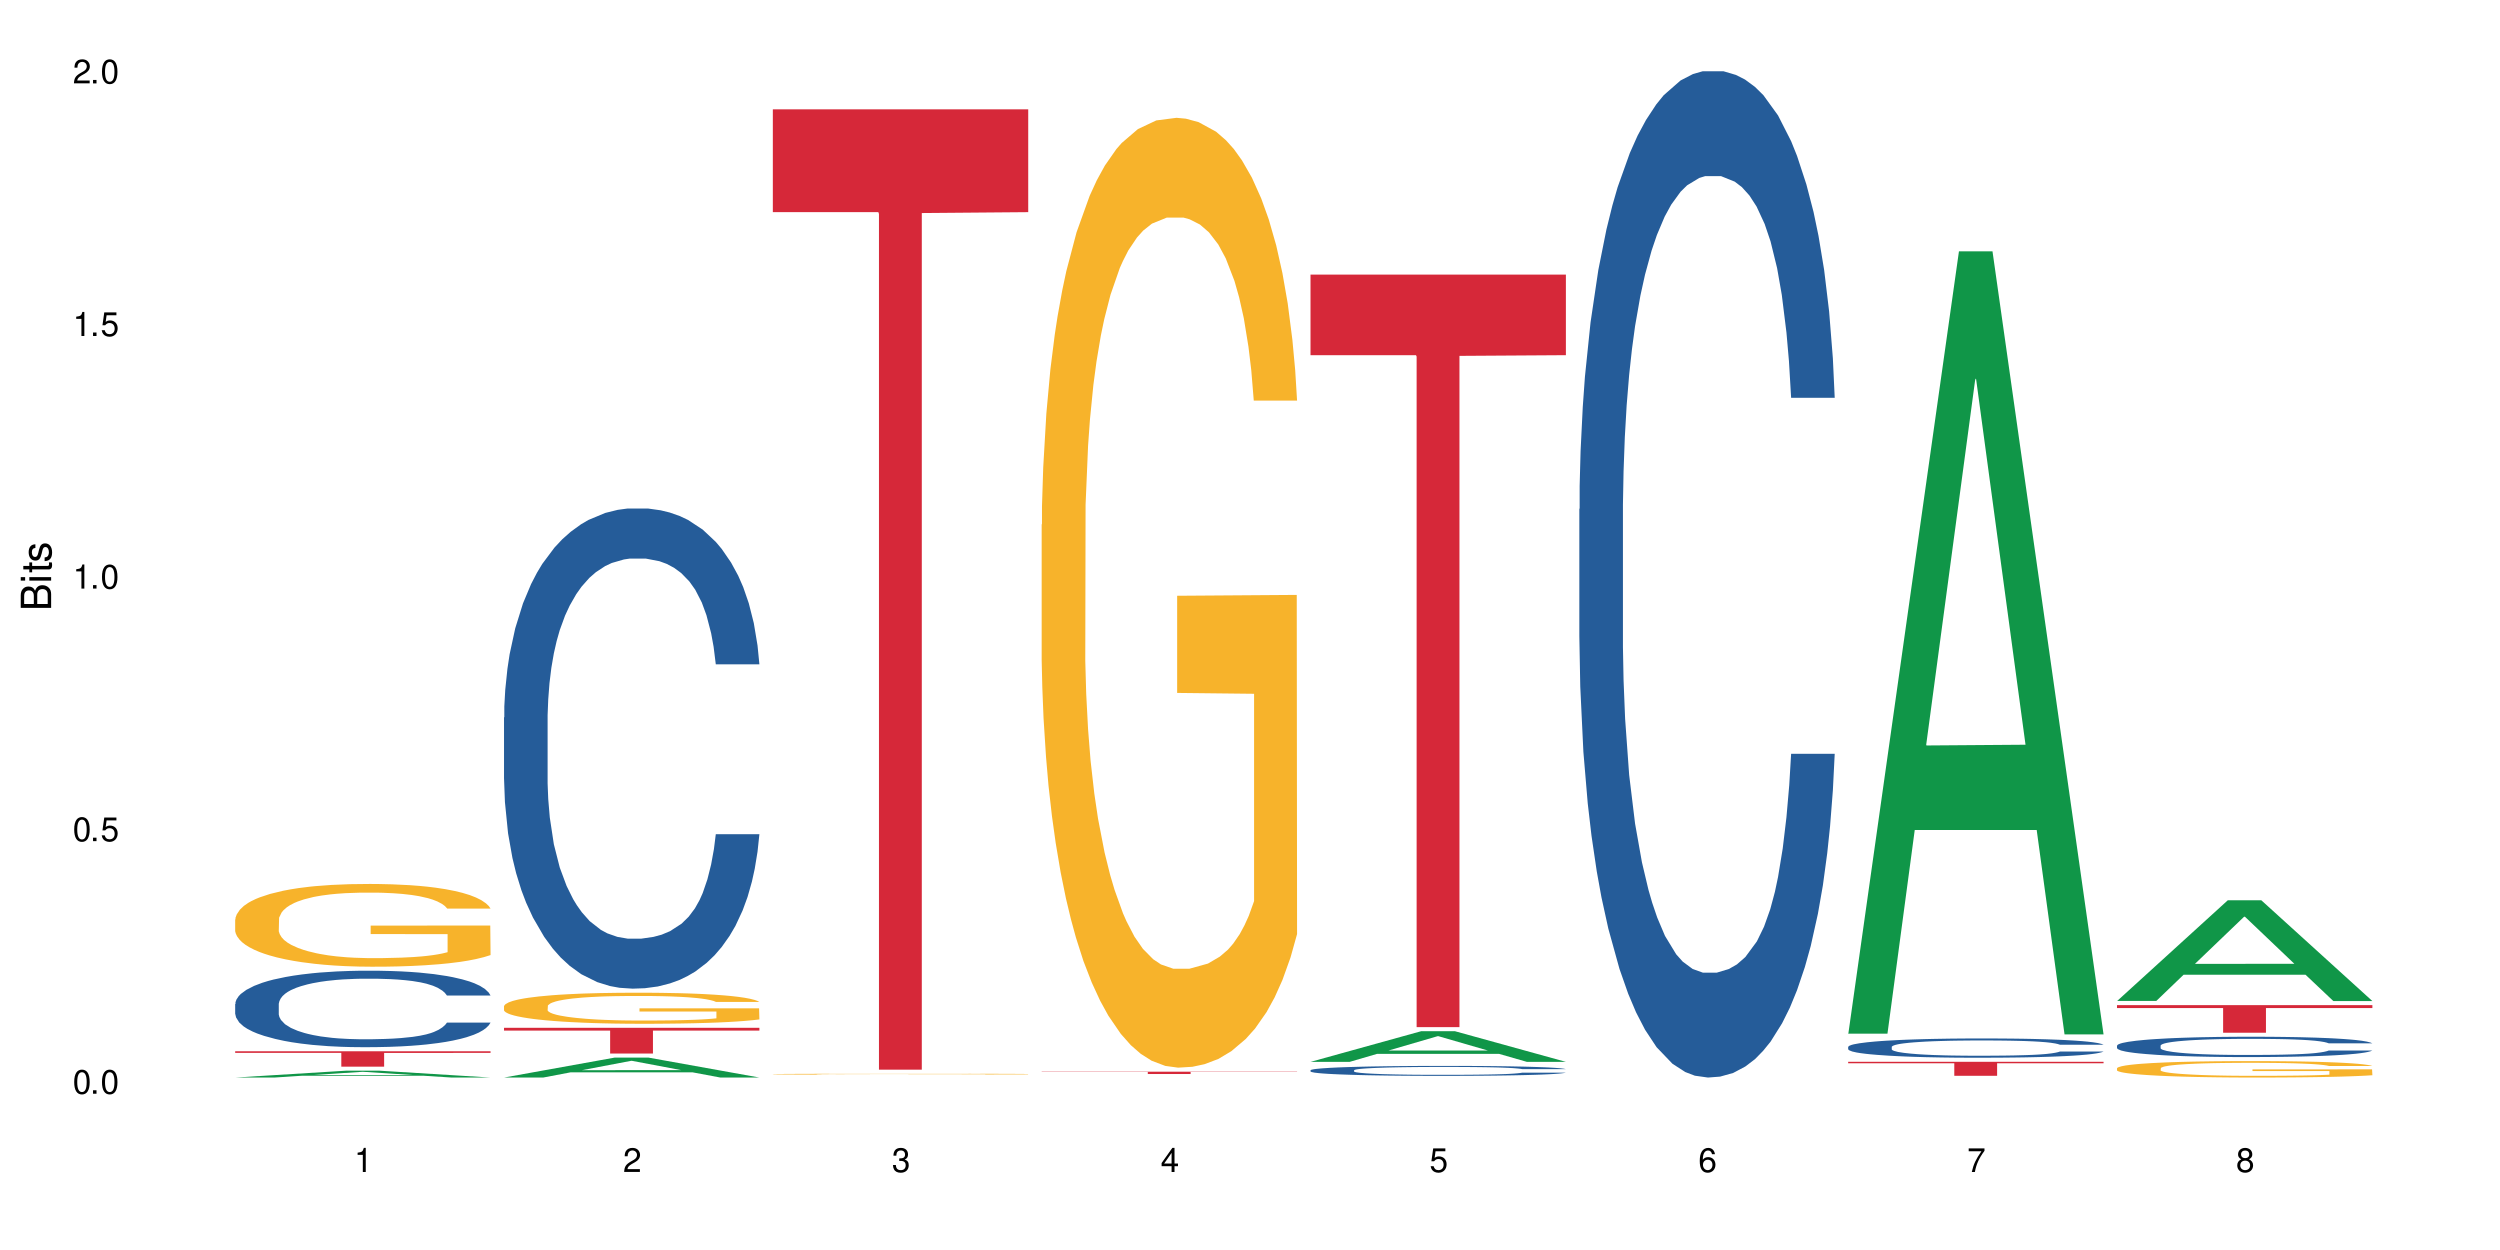 <?xml version="1.0" encoding="UTF-8"?>
<svg xmlns="http://www.w3.org/2000/svg" xmlns:xlink="http://www.w3.org/1999/xlink" width="720" height="360" viewBox="0 0 720 360">
<defs>
<g>
<g id="glyph-0-0">
</g>
<g id="glyph-0-1">
<path d="M 2.641 -6.938 C 2 -6.938 1.422 -6.656 1.078 -6.172 C 0.641 -5.562 0.406 -4.641 0.406 -3.359 C 0.406 -1.016 1.188 0.219 2.641 0.219 C 4.078 0.219 4.859 -1.016 4.859 -3.297 C 4.859 -4.641 4.656 -5.547 4.203 -6.172 C 3.844 -6.656 3.281 -6.938 2.641 -6.938 Z M 2.641 -6.188 C 3.547 -6.188 4 -5.25 4 -3.375 C 4 -1.406 3.562 -0.484 2.625 -0.484 C 1.734 -0.484 1.281 -1.438 1.281 -3.344 C 1.281 -5.25 1.734 -6.188 2.641 -6.188 Z M 2.641 -6.188 "/>
</g>
<g id="glyph-0-2">
<path d="M 1.828 -1 L 0.828 -1 L 0.828 0 L 1.828 0 Z M 1.828 -1 "/>
</g>
<g id="glyph-0-3">
<path d="M 4.562 -6.797 L 1.062 -6.797 L 0.547 -3.094 L 1.328 -3.094 C 1.719 -3.562 2.047 -3.734 2.578 -3.734 C 3.484 -3.734 4.062 -3.109 4.062 -2.094 C 4.062 -1.125 3.484 -0.531 2.578 -0.531 C 1.828 -0.531 1.375 -0.906 1.188 -1.672 L 0.328 -1.672 C 0.453 -1.109 0.547 -0.844 0.75 -0.594 C 1.125 -0.078 1.828 0.219 2.594 0.219 C 3.969 0.219 4.922 -0.781 4.922 -2.219 C 4.922 -3.562 4.031 -4.484 2.719 -4.484 C 2.25 -4.484 1.859 -4.359 1.469 -4.062 L 1.734 -5.969 L 4.562 -5.969 Z M 4.562 -6.797 "/>
</g>
<g id="glyph-0-4">
<path d="M 2.484 -4.938 L 2.484 0 L 3.328 0 L 3.328 -6.938 L 2.766 -6.938 C 2.469 -5.875 2.281 -5.734 0.984 -5.562 L 0.984 -4.938 Z M 2.484 -4.938 "/>
</g>
<g id="glyph-0-5">
<path d="M 4.859 -0.828 L 1.281 -0.828 C 1.359 -1.406 1.672 -1.781 2.5 -2.281 L 3.469 -2.828 C 4.406 -3.344 4.906 -4.062 4.906 -4.906 C 4.906 -5.484 4.672 -6.031 4.266 -6.406 C 3.859 -6.766 3.375 -6.938 2.719 -6.938 C 1.859 -6.938 1.219 -6.625 0.844 -6.031 C 0.609 -5.672 0.5 -5.234 0.484 -4.531 L 1.328 -4.531 C 1.359 -5.016 1.406 -5.281 1.531 -5.516 C 1.75 -5.938 2.188 -6.203 2.703 -6.203 C 3.469 -6.203 4.031 -5.641 4.031 -4.891 C 4.031 -4.344 3.719 -3.859 3.125 -3.516 L 2.234 -3 C 0.812 -2.172 0.406 -1.531 0.328 -0.016 L 4.859 -0.016 Z M 4.859 -0.828 "/>
</g>
<g id="glyph-0-6">
<path d="M 2.125 -3.188 L 2.578 -3.188 C 3.5 -3.188 3.984 -2.766 3.984 -1.922 C 3.984 -1.062 3.469 -0.531 2.594 -0.531 C 1.656 -0.531 1.203 -1 1.156 -2.016 L 0.312 -2.016 C 0.344 -1.453 0.438 -1.094 0.609 -0.781 C 0.953 -0.109 1.625 0.219 2.547 0.219 C 3.953 0.219 4.859 -0.625 4.859 -1.938 C 4.859 -2.828 4.516 -3.297 3.703 -3.594 C 4.344 -3.844 4.656 -4.328 4.656 -5.031 C 4.656 -6.219 3.875 -6.938 2.578 -6.938 C 1.203 -6.938 0.484 -6.172 0.453 -4.703 L 1.297 -4.703 C 1.312 -5.125 1.344 -5.359 1.453 -5.578 C 1.641 -5.969 2.062 -6.203 2.594 -6.203 C 3.344 -6.203 3.797 -5.75 3.797 -5 C 3.797 -4.516 3.609 -4.219 3.25 -4.047 C 3.016 -3.953 2.703 -3.922 2.125 -3.906 Z M 2.125 -3.188 "/>
</g>
<g id="glyph-0-7">
<path d="M 3.141 -1.672 L 3.141 0 L 3.984 0 L 3.984 -1.672 L 4.984 -1.672 L 4.984 -2.438 L 3.984 -2.438 L 3.984 -6.938 L 3.359 -6.938 L 0.266 -2.578 L 0.266 -1.672 Z M 3.141 -2.438 L 1 -2.438 L 3.141 -5.5 Z M 3.141 -2.438 "/>
</g>
<g id="glyph-0-8">
<path d="M 4.781 -5.125 C 4.609 -6.266 3.891 -6.938 2.844 -6.938 C 2.094 -6.938 1.422 -6.578 1.031 -5.953 C 0.594 -5.266 0.406 -4.422 0.406 -3.172 C 0.406 -2 0.578 -1.25 0.984 -0.641 C 1.359 -0.078 1.953 0.219 2.703 0.219 C 3.984 0.219 4.922 -0.75 4.922 -2.094 C 4.922 -3.375 4.062 -4.281 2.844 -4.281 C 2.172 -4.281 1.641 -4.031 1.281 -3.516 C 1.281 -5.234 1.828 -6.188 2.797 -6.188 C 3.391 -6.188 3.797 -5.797 3.938 -5.125 Z M 2.734 -3.531 C 3.547 -3.531 4.062 -2.953 4.062 -2.031 C 4.062 -1.156 3.484 -0.531 2.703 -0.531 C 1.922 -0.531 1.328 -1.188 1.328 -2.078 C 1.328 -2.938 1.906 -3.531 2.734 -3.531 Z M 2.734 -3.531 "/>
</g>
<g id="glyph-0-9">
<path d="M 4.984 -6.797 L 0.438 -6.797 L 0.438 -5.969 L 4.109 -5.969 C 2.5 -3.656 1.828 -2.234 1.328 0 L 2.219 0 C 2.594 -2.172 3.453 -4.047 4.984 -6.094 Z M 4.984 -6.797 "/>
</g>
<g id="glyph-0-10">
<path d="M 3.75 -3.656 C 4.469 -4.094 4.688 -4.438 4.688 -5.078 C 4.688 -6.172 3.844 -6.938 2.641 -6.938 C 1.438 -6.938 0.594 -6.172 0.594 -5.094 C 0.594 -4.438 0.812 -4.094 1.516 -3.656 C 0.734 -3.266 0.359 -2.703 0.359 -1.922 C 0.359 -0.656 1.281 0.219 2.641 0.219 C 3.984 0.219 4.922 -0.656 4.922 -1.922 C 4.922 -2.703 4.531 -3.266 3.75 -3.656 Z M 2.641 -6.188 C 3.359 -6.188 3.812 -5.75 3.812 -5.062 C 3.812 -4.406 3.344 -3.984 2.641 -3.984 C 1.922 -3.984 1.453 -4.406 1.453 -5.078 C 1.453 -5.75 1.922 -6.188 2.641 -6.188 Z M 2.641 -3.266 C 3.484 -3.266 4.062 -2.719 4.062 -1.906 C 4.062 -1.078 3.484 -0.531 2.625 -0.531 C 1.797 -0.531 1.219 -1.094 1.219 -1.906 C 1.219 -2.719 1.781 -3.266 2.641 -3.266 Z M 2.641 -3.266 "/>
</g>
<g id="glyph-1-0">
</g>
<g id="glyph-1-1">
<path d="M 0 -0.953 L 0 -4.891 C 0 -5.719 -0.234 -6.344 -0.734 -6.797 C -1.188 -7.234 -1.812 -7.469 -2.5 -7.469 C -3.547 -7.469 -4.188 -7 -4.625 -5.875 C -4.984 -6.688 -5.625 -7.094 -6.531 -7.094 C -7.172 -7.094 -7.734 -6.859 -8.141 -6.391 C -8.562 -5.922 -8.75 -5.344 -8.75 -4.5 L -8.75 -0.953 Z M -4.984 -2.062 L -7.766 -2.062 L -7.766 -4.219 C -7.766 -4.844 -7.688 -5.203 -7.453 -5.5 C -7.219 -5.812 -6.859 -5.969 -6.375 -5.969 C -5.891 -5.969 -5.531 -5.812 -5.297 -5.5 C -5.062 -5.203 -4.984 -4.844 -4.984 -4.219 Z M -0.984 -2.062 L -4 -2.062 L -4 -4.781 C -4 -5.766 -3.438 -6.359 -2.484 -6.359 C -1.547 -6.359 -0.984 -5.766 -0.984 -4.781 Z M -0.984 -2.062 "/>
</g>
<g id="glyph-1-2">
<path d="M -6.281 -1.797 L -6.281 -0.797 L 0 -0.797 L 0 -1.797 Z M -8.75 -1.797 L -8.75 -0.797 L -7.484 -0.797 L -7.484 -1.797 Z M -8.75 -1.797 "/>
</g>
<g id="glyph-1-3">
<path d="M -6.281 -3.047 L -6.281 -2.016 L -8.016 -2.016 L -8.016 -1.016 L -6.281 -1.016 L -6.281 -0.172 L -5.469 -0.172 L -5.469 -1.016 L -0.719 -1.016 C -0.078 -1.016 0.281 -1.453 0.281 -2.234 C 0.281 -2.5 0.25 -2.719 0.188 -3.047 L -0.641 -3.047 C -0.609 -2.906 -0.594 -2.766 -0.594 -2.562 C -0.594 -2.141 -0.719 -2.016 -1.156 -2.016 L -5.469 -2.016 L -5.469 -3.047 Z M -6.281 -3.047 "/>
</g>
<g id="glyph-1-4">
<path d="M -4.531 -5.25 C -5.766 -5.25 -6.469 -4.422 -6.469 -2.969 C -6.469 -1.516 -5.719 -0.562 -4.547 -0.562 C -3.562 -0.562 -3.094 -1.062 -2.734 -2.562 L -2.516 -3.484 C -2.344 -4.188 -2.094 -4.469 -1.641 -4.469 C -1.047 -4.469 -0.641 -3.875 -0.641 -3 C -0.641 -2.453 -0.797 -2 -1.062 -1.75 C -1.25 -1.594 -1.422 -1.531 -1.875 -1.469 L -1.875 -0.406 C -0.422 -0.453 0.281 -1.266 0.281 -2.922 C 0.281 -4.5 -0.5 -5.516 -1.719 -5.516 C -2.656 -5.516 -3.172 -4.984 -3.469 -3.734 L -3.703 -2.766 C -3.891 -1.953 -4.156 -1.609 -4.594 -1.609 C -5.188 -1.609 -5.547 -2.125 -5.547 -2.938 C -5.547 -3.75 -5.203 -4.172 -4.531 -4.203 Z M -4.531 -5.25 "/>
</g>
</g>
</defs>
<rect x="-72" y="-36" width="864" height="432" fill="rgb(100%, 100%, 100%)" fill-opacity="1"/>
<path fill-rule="nonzero" fill="rgb(6.275%, 58.824%, 28.235%)" fill-opacity="1" d="M 67.73 310.332 L 67.809 310.328 L 99.637 308.359 L 109.301 308.359 L 141.281 310.332 L 130.047 310.332 L 122.031 309.816 L 86.906 309.816 L 79.047 310.332 L 67.73 310.332 L 90.285 309.605 L 118.809 309.602 L 104.586 308.68 L 104.43 308.68 L 104.27 308.684 L 90.207 309.602 L 90.285 309.605 Z M 67.73 310.332 "/>
<path fill-rule="nonzero" fill="rgb(14.51%, 36.078%, 60%)" fill-opacity="1" d="M 67.73 289.156 L 67.82 289.137 L 67.82 288.656 L 68.09 287.891 L 68.719 286.926 L 69.344 286.262 L 70.961 285.074 L 73.203 283.926 L 75.535 283.039 L 77.238 282.516 L 78.766 282.113 L 82.262 281.371 L 84.504 280.988 L 86.926 280.645 L 89.887 280.305 L 92.039 280.102 L 96.883 279.781 L 100.469 279.641 L 103.25 279.578 L 109.262 279.578 L 112.848 279.66 L 115.449 279.758 L 118.32 279.922 L 120.742 280.102 L 124.957 280.543 L 128.727 281.109 L 130.43 281.43 L 133.121 282.055 L 135.184 282.656 L 136.617 283.18 L 138.234 283.926 L 139.668 284.832 L 140.746 285.859 L 141.281 286.723 L 128.727 286.723 L 128.098 285.918 L 127.379 285.293 L 126.035 284.469 L 124.688 283.887 L 122.805 283.301 L 121.102 282.918 L 118.77 282.535 L 116.707 282.297 L 114.555 282.113 L 112.488 281.992 L 108.543 281.871 L 103.969 281.871 L 102.266 281.914 L 98.766 282.074 L 96.883 282.215 L 94.191 282.496 L 92.309 282.758 L 90.066 283.16 L 88.539 283.504 L 86.656 284.027 L 85.312 284.488 L 83.785 285.152 L 82.891 285.656 L 82.082 286.219 L 81.363 286.883 L 80.828 287.59 L 80.469 288.332 L 80.289 289.059 L 80.289 292.176 L 80.469 292.902 L 80.918 293.746 L 82.082 294.973 L 83.785 296.039 L 85.762 296.887 L 87.645 297.488 L 88.719 297.77 L 90.156 298.094 L 92.398 298.496 L 95.629 298.898 L 97.512 299.059 L 100.383 299.219 L 103.34 299.301 L 107.289 299.301 L 110.785 299.219 L 113.117 299.121 L 115.539 298.957 L 118.859 298.617 L 120.922 298.293 L 122.715 297.914 L 124.062 297.531 L 124.957 297.207 L 126.305 296.586 L 127.379 295.898 L 128.188 295.195 L 128.727 294.512 L 141.281 294.512 L 140.746 295.316 L 139.938 296.102 L 139.129 296.684 L 137.875 297.391 L 136.441 298.012 L 134.375 298.719 L 132.672 299.18 L 130.43 299.684 L 128.367 300.066 L 126.125 300.406 L 122.805 300.809 L 120.652 301.012 L 118.32 301.191 L 115.539 301.355 L 112.043 301.496 L 108.273 301.574 L 104.777 301.594 L 101.008 301.555 L 98.227 301.473 L 94.551 301.293 L 89.977 300.93 L 86.656 300.547 L 84.055 300.168 L 81.812 299.766 L 79.301 299.219 L 76.074 298.336 L 74.098 297.652 L 72.754 297.086 L 71.23 296.301 L 70.152 295.598 L 68.898 294.473 L 68 293.043 L 67.73 291.934 Z M 67.73 289.156 "/>
<path fill-rule="nonzero" fill="rgb(96.863%, 70.196%, 16.863%)" fill-opacity="1" d="M 67.73 264.789 L 67.82 264.766 L 67.82 264.332 L 68.18 263.352 L 69.078 262.004 L 70.242 260.891 L 71.5 260.02 L 72.305 259.562 L 73.652 258.91 L 74.816 258.434 L 77.777 257.453 L 81.543 256.539 L 83.609 256.148 L 85.941 255.777 L 89.258 255.363 L 90.785 255.211 L 95.449 254.863 L 100.738 254.645 L 106.57 254.578 L 109.262 254.602 L 112.938 254.688 L 117.961 254.926 L 120.832 255.145 L 123.074 255.363 L 125.406 255.645 L 128.277 256.082 L 130.969 256.605 L 133.121 257.125 L 135.273 257.777 L 137.066 258.477 L 138.594 259.238 L 139.938 260.152 L 140.746 260.914 L 141.281 261.676 L 128.816 261.676 L 128.098 260.914 L 127.289 260.324 L 125.945 259.609 L 124.598 259.086 L 123.254 258.672 L 120.742 258.105 L 118.59 257.758 L 115.898 257.453 L 113.297 257.258 L 110.336 257.125 L 108.543 257.082 L 103.789 257.082 L 99.484 257.234 L 96.973 257.41 L 95.18 257.582 L 92.668 257.91 L 91.141 258.172 L 90.246 258.344 L 87.555 259.02 L 85.762 259.629 L 84.773 260.043 L 83.52 260.695 L 82.621 261.285 L 81.633 262.156 L 81.098 262.809 L 80.379 264.289 L 80.289 268.207 L 80.559 269.031 L 81.098 269.926 L 81.812 270.711 L 82.891 271.535 L 83.965 272.168 L 85.852 273.016 L 87.465 273.582 L 88.719 273.953 L 91.141 274.539 L 92.129 274.734 L 94.461 275.129 L 96.883 275.434 L 99.844 275.695 L 102.086 275.824 L 105.672 275.934 L 110.246 275.934 L 115.629 275.801 L 119.039 275.629 L 121.371 275.453 L 122.895 275.301 L 124.777 275.062 L 126.125 274.844 L 127.379 274.605 L 128.906 274.234 L 128.906 269.031 L 106.75 269.012 L 106.75 266.574 L 141.195 266.551 L 141.281 275.062 L 139.398 275.648 L 137.066 276.215 L 134.824 276.652 L 132.492 277.023 L 129.176 277.434 L 126.484 277.695 L 122.355 278 L 118.59 278.195 L 114.645 278.328 L 111.145 278.395 L 107.02 278.414 L 103.34 278.371 L 99.395 278.242 L 96.254 278.066 L 93.383 277.848 L 90.516 277.566 L 86.926 277.109 L 84.594 276.738 L 82.172 276.281 L 79.75 275.738 L 77.598 275.148 L 76.164 274.691 L 74.727 274.172 L 73.203 273.516 L 71.766 272.777 L 70.691 272.102 L 69.703 271.34 L 68.988 270.621 L 68.27 269.641 L 67.91 268.859 L 67.73 268.184 Z M 67.73 264.789 "/>
<path fill-rule="nonzero" fill="rgb(83.922%, 15.686%, 22.353%)" fill-opacity="1" d="M 67.73 302.758 L 141.281 302.758 L 141.281 303.234 L 110.629 303.238 L 110.629 307.195 L 98.297 307.195 L 98.297 303.242 L 98.117 303.234 L 67.73 303.234 Z M 67.73 302.758 "/>
<path fill-rule="nonzero" fill="rgb(6.275%, 58.824%, 28.235%)" fill-opacity="1" d="M 145.156 310.328 L 145.234 310.32 L 177.059 304.582 L 186.723 304.582 L 218.707 310.332 L 207.469 310.332 L 199.453 308.832 L 164.328 308.832 L 156.469 310.328 L 145.156 310.328 L 167.707 308.211 L 196.23 308.203 L 182.008 305.52 L 181.852 305.516 L 181.695 305.531 L 167.629 308.203 L 167.707 308.211 Z M 145.156 310.328 "/>
<path fill-rule="nonzero" fill="rgb(14.51%, 36.078%, 60%)" fill-opacity="1" d="M 145.156 206.625 L 145.242 206.5 L 145.242 203.465 L 145.512 198.664 L 146.141 192.594 L 146.77 188.426 L 148.383 180.969 L 150.625 173.762 L 152.957 168.203 L 154.664 164.914 L 156.188 162.387 L 159.684 157.711 L 161.93 155.309 L 164.352 153.16 L 167.309 151.012 L 169.461 149.75 L 174.305 147.727 L 177.895 146.84 L 180.676 146.461 L 186.684 146.461 L 190.273 146.969 L 192.875 147.602 L 195.742 148.609 L 198.164 149.75 L 202.383 152.527 L 206.148 156.066 L 207.852 158.09 L 210.543 162.008 L 212.605 165.801 L 214.043 169.086 L 215.656 173.762 L 217.094 179.449 L 218.168 185.898 L 218.707 191.332 L 206.148 191.332 L 205.52 186.277 L 204.805 182.359 L 203.457 177.176 L 202.113 173.512 L 200.23 169.844 L 198.523 167.445 L 196.191 165.043 L 194.129 163.523 L 191.977 162.387 L 189.914 161.629 L 185.969 160.871 L 181.391 160.871 L 179.688 161.125 L 176.191 162.137 L 174.305 163.02 L 171.613 164.789 L 169.73 166.434 L 167.488 168.961 L 165.965 171.109 L 164.082 174.395 L 162.734 177.301 L 161.211 181.473 L 160.312 184.633 L 159.508 188.172 L 158.789 192.344 L 158.25 196.766 L 157.891 201.441 L 157.711 205.992 L 157.711 225.586 L 157.891 230.133 L 158.34 235.441 L 159.508 243.152 L 161.211 249.852 L 163.184 255.16 L 165.066 258.953 L 166.145 260.723 L 167.578 262.742 L 169.82 265.273 L 173.051 267.801 L 174.934 268.812 L 177.805 269.82 L 180.766 270.328 L 184.711 270.328 L 188.211 269.82 L 190.543 269.191 L 192.965 268.18 L 196.281 266.031 L 198.344 264.008 L 200.141 261.605 L 201.484 259.203 L 202.383 257.184 L 203.727 253.266 L 204.805 248.969 L 205.609 244.543 L 206.148 240.246 L 218.707 240.246 L 218.168 245.301 L 217.359 250.23 L 216.555 253.895 L 215.297 258.32 L 213.863 262.238 L 211.801 266.66 L 210.094 269.57 L 207.852 272.73 L 205.789 275.129 L 203.547 277.277 L 200.23 279.809 L 198.074 281.07 L 195.742 282.207 L 192.965 283.219 L 189.465 284.105 L 185.699 284.609 L 182.199 284.734 L 178.434 284.484 L 175.652 283.977 L 171.973 282.84 L 167.398 280.566 L 164.082 278.164 L 161.48 275.762 L 159.238 273.234 L 156.727 269.82 L 153.496 264.262 L 151.523 259.965 L 150.176 256.426 L 148.652 251.496 L 147.574 247.07 L 146.32 239.992 L 145.422 231.02 L 145.156 224.066 Z M 145.156 206.625 "/>
<path fill-rule="nonzero" fill="rgb(96.863%, 70.196%, 16.863%)" fill-opacity="1" d="M 145.156 289.734 L 145.242 289.727 L 145.242 289.562 L 145.602 289.195 L 146.5 288.688 L 147.664 288.27 L 148.922 287.945 L 149.73 287.773 L 151.074 287.527 L 152.242 287.348 L 155.199 286.98 L 158.969 286.637 L 161.031 286.488 L 163.363 286.352 L 166.684 286.195 L 168.207 286.137 L 172.871 286.008 L 178.164 285.926 L 183.992 285.898 L 186.684 285.906 L 190.363 285.941 L 195.387 286.031 L 198.254 286.113 L 200.496 286.195 L 202.828 286.301 L 205.699 286.465 L 208.391 286.66 L 210.543 286.855 L 212.695 287.102 L 214.492 287.363 L 216.016 287.648 L 217.359 287.992 L 218.168 288.277 L 218.707 288.566 L 206.238 288.566 L 205.52 288.277 L 204.715 288.059 L 203.367 287.789 L 202.023 287.594 L 200.676 287.438 L 198.164 287.223 L 196.012 287.094 L 193.32 286.98 L 190.723 286.906 L 187.762 286.855 L 185.969 286.84 L 181.211 286.84 L 176.906 286.898 L 174.395 286.961 L 172.602 287.027 L 170.09 287.152 L 168.566 287.25 L 167.668 287.312 L 164.977 287.566 L 163.184 287.797 L 162.195 287.953 L 160.941 288.195 L 160.043 288.418 L 159.059 288.746 L 158.52 288.988 L 157.801 289.547 L 157.711 291.016 L 157.98 291.328 L 158.52 291.664 L 159.238 291.957 L 160.312 292.27 L 161.391 292.504 L 163.273 292.824 L 164.887 293.035 L 166.145 293.176 L 168.566 293.395 L 169.551 293.469 L 171.883 293.617 L 174.305 293.73 L 177.266 293.828 L 179.508 293.879 L 183.098 293.918 L 187.672 293.918 L 193.055 293.871 L 196.461 293.805 L 198.793 293.738 L 200.32 293.684 L 202.203 293.594 L 203.547 293.512 L 204.805 293.422 L 206.328 293.281 L 206.328 291.328 L 184.172 291.32 L 184.172 290.402 L 218.617 290.395 L 218.707 293.594 L 216.824 293.812 L 214.492 294.023 L 212.25 294.188 L 209.918 294.328 L 206.598 294.484 L 203.906 294.582 L 199.781 294.695 L 196.012 294.77 L 192.066 294.816 L 188.566 294.844 L 184.441 294.852 L 180.766 294.836 L 176.816 294.785 L 173.68 294.719 L 170.809 294.637 L 167.938 294.531 L 164.352 294.359 L 162.016 294.223 L 159.594 294.051 L 157.172 293.844 L 155.02 293.625 L 153.586 293.453 L 152.152 293.258 L 150.625 293.012 L 149.191 292.734 L 148.113 292.48 L 147.129 292.195 L 146.41 291.926 L 145.691 291.555 L 145.332 291.262 L 145.156 291.008 Z M 145.156 289.734 "/>
<path fill-rule="nonzero" fill="rgb(83.922%, 15.686%, 22.353%)" fill-opacity="1" d="M 145.156 296.016 L 218.707 296.016 L 218.707 296.809 L 188.051 296.812 L 188.051 303.418 L 175.719 303.418 L 175.719 296.82 L 175.539 296.809 L 145.156 296.809 Z M 145.156 296.016 "/>
<path fill-rule="nonzero" fill="rgb(96.863%, 70.196%, 16.863%)" fill-opacity="1" d="M 222.578 309.352 L 222.668 309.352 L 222.668 309.348 L 223.027 309.336 L 223.922 309.32 L 225.09 309.309 L 226.344 309.297 L 227.152 309.293 L 228.496 309.285 L 229.664 309.281 L 232.625 309.27 L 236.391 309.258 L 238.453 309.254 L 240.785 309.25 L 244.105 309.242 L 245.629 309.242 L 250.293 309.238 L 255.586 309.234 L 267.785 309.234 L 272.809 309.238 L 275.68 309.242 L 277.922 309.242 L 280.254 309.246 L 283.125 309.254 L 285.816 309.258 L 290.121 309.273 L 291.914 309.281 L 293.438 309.289 L 294.785 309.301 L 295.59 309.309 L 296.129 309.316 L 283.66 309.316 L 282.945 309.309 L 282.137 309.301 L 280.793 309.293 L 279.445 309.285 L 278.102 309.281 L 275.59 309.277 L 273.438 309.273 L 270.746 309.27 L 268.145 309.266 L 254.332 309.266 L 251.82 309.27 L 250.023 309.27 L 247.512 309.273 L 245.988 309.277 L 245.094 309.277 L 242.402 309.285 L 240.605 309.293 L 239.621 309.297 L 238.363 309.305 L 237.469 309.312 L 236.48 309.324 L 235.941 309.328 L 235.227 309.348 L 235.137 309.391 L 235.406 309.402 L 235.941 309.41 L 236.66 309.422 L 237.738 309.43 L 238.812 309.438 L 240.695 309.449 L 242.312 309.453 L 243.566 309.457 L 245.988 309.465 L 246.977 309.469 L 249.309 309.473 L 251.73 309.477 L 254.691 309.48 L 270.477 309.48 L 273.887 309.477 L 276.219 309.477 L 277.742 309.473 L 279.625 309.473 L 280.973 309.469 L 282.227 309.465 L 283.75 309.461 L 283.75 309.402 L 261.598 309.402 L 261.598 309.375 L 296.039 309.375 L 296.129 309.473 L 294.246 309.477 L 291.914 309.484 L 289.672 309.488 L 287.34 309.492 L 284.02 309.5 L 281.328 309.5 L 277.203 309.504 L 273.438 309.508 L 269.488 309.508 L 265.992 309.512 L 261.867 309.512 L 258.188 309.508 L 251.102 309.508 L 245.359 309.5 L 241.773 309.496 L 239.441 309.492 L 237.02 309.484 L 234.598 309.48 L 232.445 309.473 L 231.008 309.469 L 229.574 309.461 L 228.051 309.453 L 226.613 309.445 L 225.539 309.438 L 224.551 309.43 L 223.832 309.422 L 223.117 309.41 L 222.758 309.398 L 222.578 309.391 Z M 222.578 309.352 "/>
<path fill-rule="nonzero" fill="rgb(83.922%, 15.686%, 22.353%)" fill-opacity="1" d="M 222.578 31.496 L 296.129 31.496 L 296.129 61.098 L 265.477 61.359 L 265.477 308.07 L 253.141 308.07 L 253.141 61.617 L 252.965 61.098 L 222.578 61.098 Z M 222.578 31.496 "/>
<path fill-rule="nonzero" fill="rgb(96.863%, 70.196%, 16.863%)" fill-opacity="1" d="M 300 151.098 L 300.09 150.848 L 300.09 145.852 L 300.449 134.609 L 301.348 119.121 L 302.512 106.379 L 303.77 96.387 L 304.574 91.141 L 305.922 83.645 L 307.086 78.148 L 310.047 66.906 L 313.816 56.414 L 315.879 51.918 L 318.211 47.672 L 321.527 42.922 L 323.055 41.176 L 327.719 37.176 L 333.012 34.68 L 338.84 33.93 L 341.531 34.18 L 345.207 35.18 L 350.23 37.926 L 353.102 40.426 L 355.344 42.922 L 357.676 46.172 L 360.547 51.168 L 363.238 57.164 L 365.391 63.16 L 367.543 70.652 L 369.336 78.648 L 370.863 87.391 L 372.207 97.883 L 373.016 106.629 L 373.555 115.371 L 361.086 115.371 L 360.367 106.629 L 359.559 99.883 L 358.215 91.641 L 356.871 85.645 L 355.523 80.898 L 353.012 74.402 L 350.859 70.402 L 348.168 66.906 L 345.566 64.656 L 342.609 63.16 L 340.812 62.66 L 336.059 62.66 L 331.754 64.41 L 329.242 66.406 L 327.449 68.406 L 324.938 72.152 L 323.414 75.152 L 322.516 77.148 L 319.824 84.895 L 318.031 91.891 L 317.043 96.637 L 315.789 104.129 L 314.891 110.875 L 313.902 120.867 L 313.367 128.363 L 312.648 145.352 L 312.559 190.32 L 312.828 199.812 L 313.367 210.055 L 314.082 219.047 L 315.16 228.543 L 316.234 235.785 L 318.121 245.531 L 319.734 252.023 L 320.992 256.273 L 323.414 263.016 L 324.398 265.266 L 326.73 269.762 L 329.152 273.262 L 332.113 276.258 L 334.355 277.758 L 337.941 279.004 L 342.52 279.004 L 347.898 277.508 L 351.309 275.508 L 353.641 273.508 L 355.164 271.762 L 357.047 269.012 L 358.395 266.516 L 359.648 263.766 L 361.176 259.52 L 361.176 199.812 L 339.02 199.562 L 339.02 171.582 L 373.465 171.332 L 373.555 269.012 L 371.668 275.758 L 369.336 282.254 L 367.094 287.25 L 364.762 291.496 L 361.445 296.242 L 358.754 299.242 L 354.629 302.738 L 350.859 304.988 L 346.914 306.484 L 343.414 307.234 L 339.289 307.484 L 335.609 306.984 L 331.664 305.488 L 328.523 303.488 L 325.656 300.988 L 322.785 297.742 L 319.195 292.496 L 316.863 288.25 L 314.441 283.004 L 312.02 276.758 L 309.867 270.012 L 308.434 264.766 L 306.996 258.77 L 305.473 251.277 L 304.039 242.781 L 302.961 235.035 L 301.973 226.293 L 301.258 218.051 L 300.539 206.809 L 300.18 197.812 L 300 190.07 Z M 300 151.098 "/>
<path fill-rule="nonzero" fill="rgb(83.922%, 15.686%, 22.353%)" fill-opacity="1" d="M 300 308.648 L 373.555 308.648 L 373.555 308.723 L 342.898 308.723 L 342.898 309.316 L 330.566 309.316 L 330.566 308.723 L 300 308.723 Z M 300 308.648 "/>
<path fill-rule="nonzero" fill="rgb(6.275%, 58.824%, 28.235%)" fill-opacity="1" d="M 377.426 305.809 L 377.504 305.801 L 409.328 296.98 L 418.992 296.98 L 450.977 305.816 L 439.738 305.816 L 431.723 303.512 L 396.598 303.512 L 388.738 305.809 L 377.426 305.809 L 399.977 302.555 L 428.504 302.547 L 414.277 298.426 L 414.121 298.418 L 413.965 298.441 L 399.898 302.547 L 399.977 302.555 Z M 377.426 305.809 "/>
<path fill-rule="nonzero" fill="rgb(14.51%, 36.078%, 60%)" fill-opacity="1" d="M 377.426 308.227 L 377.516 308.227 L 377.516 308.164 L 377.781 308.062 L 378.41 307.938 L 379.039 307.852 L 380.652 307.695 L 382.895 307.547 L 385.227 307.43 L 386.934 307.363 L 388.457 307.312 L 391.957 307.215 L 394.199 307.164 L 396.621 307.121 L 399.578 307.074 L 401.734 307.047 L 406.574 307.008 L 410.164 306.988 L 412.945 306.98 L 418.953 306.98 L 422.543 306.992 L 425.145 307.004 L 428.016 307.023 L 430.438 307.047 L 434.652 307.105 L 438.418 307.18 L 440.125 307.223 L 442.812 307.305 L 444.879 307.383 L 446.312 307.449 L 447.926 307.547 L 449.363 307.664 L 450.438 307.797 L 450.977 307.91 L 438.418 307.91 L 437.789 307.805 L 437.074 307.727 L 435.727 307.617 L 434.383 307.543 L 432.5 307.465 L 430.793 307.414 L 428.461 307.367 L 426.398 307.336 L 424.246 307.312 L 422.184 307.297 L 418.238 307.277 L 413.664 307.277 L 411.957 307.285 L 408.461 307.305 L 406.574 307.324 L 403.887 307.359 L 402 307.395 L 399.758 307.445 L 398.234 307.492 L 396.352 307.559 L 395.004 307.621 L 393.48 307.707 L 392.582 307.773 L 391.777 307.844 L 391.059 307.934 L 390.52 308.023 L 390.16 308.121 L 389.98 308.215 L 389.98 308.621 L 390.16 308.715 L 390.609 308.824 L 391.777 308.984 L 393.48 309.125 L 395.453 309.234 L 397.336 309.312 L 398.414 309.352 L 399.848 309.391 L 402.09 309.445 L 405.32 309.496 L 407.203 309.52 L 410.074 309.539 L 413.035 309.551 L 416.98 309.551 L 420.48 309.539 L 422.812 309.527 L 425.234 309.504 L 428.551 309.461 L 430.613 309.418 L 432.41 309.367 L 433.754 309.32 L 434.652 309.277 L 435.996 309.195 L 437.074 309.105 L 437.879 309.016 L 438.418 308.926 L 450.977 308.926 L 450.438 309.031 L 449.633 309.133 L 448.824 309.207 L 447.566 309.301 L 446.133 309.383 L 444.07 309.473 L 442.367 309.535 L 440.125 309.598 L 438.059 309.648 L 435.816 309.695 L 432.5 309.746 L 430.348 309.773 L 428.016 309.797 L 425.234 309.816 L 421.734 309.836 L 417.969 309.848 L 414.469 309.848 L 410.703 309.844 L 407.922 309.832 L 404.242 309.809 L 399.668 309.762 L 396.352 309.711 L 393.75 309.664 L 391.508 309.609 L 388.996 309.539 L 385.766 309.426 L 383.793 309.336 L 382.449 309.262 L 380.922 309.16 L 379.848 309.066 L 378.59 308.922 L 377.695 308.734 L 377.426 308.59 Z M 377.426 308.227 "/>
<path fill-rule="nonzero" fill="rgb(83.922%, 15.686%, 22.353%)" fill-opacity="1" d="M 377.426 79.09 L 450.977 79.09 L 450.977 102.289 L 420.324 102.492 L 420.324 295.816 L 407.988 295.816 L 407.988 102.695 L 407.809 102.289 L 377.426 102.289 Z M 377.426 79.09 "/>
<path fill-rule="nonzero" fill="rgb(14.51%, 36.078%, 60%)" fill-opacity="1" d="M 454.848 146.621 L 454.938 146.355 L 454.938 140 L 455.207 129.934 L 455.836 117.215 L 456.461 108.477 L 458.078 92.844 L 460.32 77.746 L 462.652 66.09 L 464.355 59.203 L 465.879 53.902 L 469.379 44.102 L 471.621 39.07 L 474.043 34.566 L 477.004 30.062 L 479.156 27.414 L 484 23.176 L 487.586 21.32 L 490.367 20.527 L 496.379 20.527 L 499.965 21.586 L 502.566 22.91 L 505.438 25.031 L 507.859 27.414 L 512.074 33.242 L 515.844 40.66 L 517.547 44.898 L 520.238 53.109 L 522.301 61.055 L 523.734 67.945 L 525.352 77.746 L 526.785 89.668 L 527.863 103.176 L 528.398 114.566 L 515.844 114.566 L 515.215 103.973 L 514.496 95.758 L 513.152 84.898 L 511.805 77.215 L 509.922 69.535 L 508.219 64.5 L 505.887 59.469 L 503.824 56.289 L 501.672 53.902 L 499.605 52.316 L 495.66 50.727 L 491.086 50.727 L 489.383 51.254 L 485.883 53.375 L 484 55.23 L 481.309 58.938 L 479.426 62.383 L 477.184 67.68 L 475.656 72.184 L 473.773 79.07 L 472.43 85.164 L 470.902 93.906 L 470.008 100.527 L 469.199 107.945 L 468.48 116.688 L 467.945 125.957 L 467.586 135.762 L 467.406 145.297 L 467.406 186.355 L 467.586 195.895 L 468.035 207.02 L 469.199 223.18 L 470.902 237.219 L 472.879 248.344 L 474.762 256.293 L 475.836 260 L 477.273 264.238 L 479.516 269.535 L 482.742 274.836 L 484.629 276.953 L 487.496 279.074 L 490.457 280.133 L 494.406 280.133 L 497.902 279.074 L 500.234 277.75 L 502.656 275.629 L 505.977 271.125 L 508.039 266.887 L 509.832 261.855 L 511.18 256.82 L 512.074 252.582 L 513.422 244.371 L 514.496 235.363 L 515.305 226.094 L 515.844 217.086 L 528.398 217.086 L 527.863 227.684 L 527.055 238.012 L 526.246 245.695 L 524.992 254.969 L 523.555 263.18 L 521.492 272.449 L 519.789 278.543 L 517.547 285.168 L 515.484 290.199 L 513.242 294.703 L 509.922 300 L 507.77 302.648 L 505.438 305.035 L 502.656 307.152 L 499.16 309.008 L 495.391 310.066 L 491.895 310.332 L 488.125 309.801 L 485.344 308.742 L 481.668 306.359 L 477.094 301.59 L 473.773 296.559 L 471.172 291.523 L 468.93 286.227 L 466.418 279.074 L 463.191 267.418 L 461.215 258.41 L 459.871 250.992 L 458.348 240.664 L 457.27 231.391 L 456.016 216.555 L 455.117 197.746 L 454.848 183.18 Z M 454.848 146.621 "/>
<path fill-rule="nonzero" fill="rgb(6.275%, 58.824%, 28.235%)" fill-opacity="1" d="M 532.27 297.703 L 532.352 297.492 L 564.176 72.391 L 573.84 72.391 L 605.824 297.914 L 594.586 297.914 L 586.57 239.047 L 551.445 239.047 L 543.586 297.703 L 532.27 297.703 L 554.824 214.695 L 583.348 214.48 L 569.125 109.238 L 568.969 109.023 L 568.812 109.66 L 554.746 214.48 L 554.824 214.695 Z M 532.27 297.703 "/>
<path fill-rule="nonzero" fill="rgb(14.51%, 36.078%, 60%)" fill-opacity="1" d="M 532.27 301.492 L 532.359 301.488 L 532.359 301.367 L 532.629 301.176 L 533.258 300.93 L 533.887 300.762 L 535.5 300.465 L 537.742 300.176 L 540.074 299.953 L 541.777 299.82 L 543.305 299.719 L 546.801 299.531 L 549.043 299.434 L 551.465 299.348 L 554.426 299.262 L 556.578 299.211 L 561.422 299.129 L 565.012 299.094 L 567.793 299.078 L 573.801 299.078 L 577.391 299.102 L 579.992 299.125 L 582.859 299.164 L 585.281 299.211 L 589.5 299.324 L 593.266 299.465 L 594.969 299.547 L 597.66 299.703 L 599.723 299.855 L 601.16 299.988 L 602.773 300.176 L 604.207 300.402 L 605.285 300.66 L 605.824 300.879 L 593.266 300.879 L 592.637 300.676 L 591.922 300.52 L 590.574 300.312 L 589.23 300.164 L 587.344 300.02 L 585.641 299.922 L 583.309 299.824 L 581.246 299.766 L 579.094 299.719 L 577.031 299.688 L 573.082 299.656 L 568.508 299.656 L 566.805 299.668 L 563.305 299.707 L 561.422 299.742 L 558.73 299.816 L 556.848 299.879 L 554.605 299.98 L 553.082 300.07 L 551.199 300.199 L 549.852 300.316 L 548.328 300.484 L 547.43 300.609 L 546.621 300.754 L 545.906 300.922 L 545.367 301.098 L 545.008 301.285 L 544.828 301.469 L 544.828 302.254 L 545.008 302.438 L 545.457 302.648 L 546.621 302.961 L 548.328 303.227 L 550.301 303.441 L 552.184 303.594 L 553.262 303.664 L 554.695 303.746 L 556.938 303.848 L 560.168 303.949 L 562.051 303.988 L 564.922 304.027 L 567.883 304.051 L 571.828 304.051 L 575.324 304.027 L 577.656 304.004 L 580.078 303.965 L 583.398 303.875 L 585.461 303.797 L 587.254 303.699 L 588.602 303.602 L 589.5 303.523 L 590.844 303.363 L 591.922 303.191 L 592.727 303.016 L 593.266 302.844 L 605.824 302.844 L 605.285 303.047 L 604.477 303.242 L 603.672 303.391 L 602.414 303.566 L 600.98 303.727 L 598.918 303.902 L 597.211 304.02 L 594.969 304.145 L 592.906 304.242 L 590.664 304.328 L 587.344 304.43 L 585.191 304.48 L 582.859 304.527 L 580.078 304.566 L 576.582 304.602 L 572.816 304.621 L 569.316 304.629 L 565.551 304.617 L 562.77 304.598 L 559.09 304.551 L 554.516 304.461 L 551.199 304.363 L 548.598 304.266 L 546.355 304.164 L 543.844 304.027 L 540.613 303.805 L 538.641 303.633 L 537.293 303.492 L 535.77 303.293 L 534.691 303.117 L 533.438 302.832 L 532.539 302.473 L 532.27 302.191 Z M 532.27 301.492 "/>
<path fill-rule="nonzero" fill="rgb(83.922%, 15.686%, 22.353%)" fill-opacity="1" d="M 532.27 305.793 L 605.824 305.793 L 605.824 306.223 L 575.168 306.227 L 575.168 309.828 L 562.836 309.828 L 562.836 306.23 L 562.656 306.223 L 532.27 306.223 Z M 532.27 305.793 "/>
<path fill-rule="nonzero" fill="rgb(6.275%, 58.824%, 28.235%)" fill-opacity="1" d="M 609.695 288.277 L 609.773 288.25 L 641.598 259.285 L 651.266 259.285 L 683.246 288.305 L 672.008 288.305 L 663.996 280.73 L 628.867 280.73 L 621.012 288.277 L 609.695 288.277 L 632.246 277.598 L 660.773 277.57 L 646.551 264.027 L 646.391 264 L 646.234 264.082 L 632.168 277.57 L 632.246 277.598 Z M 609.695 288.277 "/>
<path fill-rule="nonzero" fill="rgb(14.51%, 36.078%, 60%)" fill-opacity="1" d="M 609.695 301.129 L 609.785 301.125 L 609.785 300.996 L 610.055 300.793 L 610.68 300.535 L 611.309 300.359 L 612.922 300.043 L 615.164 299.738 L 617.5 299.504 L 619.203 299.363 L 620.727 299.258 L 624.227 299.059 L 626.469 298.957 L 628.891 298.867 L 631.852 298.777 L 634.004 298.723 L 638.848 298.637 L 642.434 298.602 L 645.215 298.582 L 651.223 298.582 L 654.812 298.605 L 657.414 298.633 L 660.285 298.676 L 662.707 298.723 L 666.922 298.84 L 670.688 298.988 L 672.395 299.074 L 675.086 299.242 L 677.148 299.402 L 678.582 299.539 L 680.195 299.738 L 681.633 299.98 L 682.707 300.254 L 683.246 300.48 L 670.688 300.48 L 670.062 300.27 L 669.344 300.102 L 667.996 299.883 L 666.652 299.727 L 664.77 299.574 L 663.066 299.473 L 660.734 299.371 L 658.668 299.305 L 656.516 299.258 L 654.453 299.227 L 650.508 299.191 L 645.934 299.191 L 644.227 299.203 L 640.73 299.246 L 638.848 299.285 L 636.156 299.359 L 634.273 299.43 L 632.027 299.535 L 630.504 299.625 L 628.621 299.766 L 627.273 299.887 L 625.75 300.066 L 624.852 300.199 L 624.047 300.348 L 623.328 300.523 L 622.789 300.711 L 622.43 300.91 L 622.254 301.102 L 622.254 301.93 L 622.43 302.125 L 622.879 302.348 L 624.047 302.676 L 625.75 302.957 L 627.723 303.184 L 629.605 303.344 L 630.684 303.418 L 632.117 303.504 L 634.363 303.609 L 637.59 303.719 L 639.473 303.762 L 642.344 303.805 L 645.305 303.824 L 649.25 303.824 L 652.75 303.805 L 655.082 303.777 L 657.504 303.734 L 660.82 303.645 L 662.887 303.559 L 664.68 303.457 L 666.023 303.355 L 666.922 303.27 L 668.266 303.102 L 669.344 302.922 L 670.152 302.734 L 670.688 302.551 L 683.246 302.551 L 682.707 302.766 L 681.902 302.973 L 681.094 303.129 L 679.84 303.316 L 678.402 303.484 L 676.34 303.668 L 674.637 303.793 L 672.395 303.926 L 670.332 304.027 L 668.086 304.117 L 664.77 304.227 L 662.617 304.281 L 660.285 304.328 L 657.504 304.371 L 654.004 304.406 L 650.238 304.43 L 646.738 304.434 L 642.973 304.426 L 640.191 304.402 L 636.516 304.355 L 631.941 304.258 L 628.621 304.156 L 626.02 304.055 L 623.777 303.949 L 621.266 303.805 L 618.035 303.566 L 616.062 303.387 L 614.719 303.238 L 613.191 303.027 L 612.117 302.84 L 610.859 302.543 L 609.965 302.16 L 609.695 301.867 Z M 609.695 301.129 "/>
<path fill-rule="nonzero" fill="rgb(96.863%, 70.196%, 16.863%)" fill-opacity="1" d="M 609.695 307.625 L 609.785 307.621 L 609.785 307.535 L 610.145 307.34 L 611.039 307.074 L 612.207 306.852 L 613.461 306.68 L 614.27 306.59 L 615.613 306.457 L 616.781 306.363 L 619.742 306.168 L 623.508 305.988 L 625.57 305.91 L 627.902 305.836 L 631.223 305.754 L 632.746 305.723 L 637.41 305.656 L 642.703 305.613 L 648.535 305.598 L 651.223 305.602 L 654.902 305.621 L 659.926 305.668 L 662.797 305.711 L 665.039 305.754 L 667.371 305.809 L 670.242 305.898 L 672.93 306 L 675.086 306.105 L 677.238 306.234 L 679.031 306.371 L 680.555 306.523 L 681.902 306.707 L 682.707 306.855 L 683.246 307.008 L 670.777 307.008 L 670.062 306.855 L 669.254 306.738 L 667.91 306.598 L 666.562 306.492 L 665.219 306.41 L 662.707 306.301 L 660.555 306.23 L 657.863 306.168 L 655.262 306.129 L 652.301 306.105 L 650.508 306.094 L 645.754 306.094 L 641.449 306.125 L 638.938 306.16 L 637.141 306.195 L 634.629 306.262 L 633.105 306.312 L 632.207 306.348 L 629.52 306.48 L 627.723 306.602 L 626.738 306.684 L 625.48 306.812 L 624.586 306.93 L 623.598 307.102 L 623.059 307.234 L 622.344 307.527 L 622.254 308.305 L 622.52 308.469 L 623.059 308.645 L 623.777 308.801 L 624.852 308.965 L 625.93 309.09 L 627.812 309.262 L 629.43 309.371 L 630.684 309.445 L 633.105 309.562 L 634.094 309.602 L 636.426 309.68 L 638.848 309.738 L 641.805 309.793 L 644.047 309.816 L 647.637 309.84 L 652.211 309.84 L 657.594 309.812 L 661 309.777 L 663.332 309.746 L 664.859 309.715 L 666.742 309.668 L 668.086 309.625 L 669.344 309.574 L 670.867 309.504 L 670.867 308.469 L 648.715 308.465 L 648.715 307.98 L 683.156 307.977 L 683.246 309.668 L 681.363 309.785 L 679.031 309.895 L 676.789 309.98 L 674.457 310.055 L 671.137 310.137 L 668.445 310.191 L 664.32 310.25 L 660.555 310.289 L 656.605 310.316 L 653.109 310.328 L 648.98 310.332 L 645.305 310.324 L 641.359 310.297 L 638.219 310.262 L 635.348 310.219 L 632.477 310.164 L 628.891 310.074 L 626.559 310 L 624.137 309.91 L 621.715 309.801 L 619.562 309.684 L 618.125 309.594 L 616.691 309.488 L 615.164 309.359 L 613.73 309.211 L 612.656 309.078 L 611.668 308.926 L 610.949 308.785 L 610.234 308.59 L 609.875 308.434 L 609.695 308.301 Z M 609.695 307.625 "/>
<path fill-rule="nonzero" fill="rgb(83.922%, 15.686%, 22.353%)" fill-opacity="1" d="M 609.695 289.469 L 683.246 289.469 L 683.246 290.32 L 652.594 290.328 L 652.594 297.418 L 640.258 297.418 L 640.258 290.336 L 640.082 290.32 L 609.695 290.32 Z M 609.695 289.469 "/>
<g fill="rgb(0%, 0%, 0%)" fill-opacity="1">
<use xlink:href="#glyph-0-1" x="20.965" y="314.993"/>
<use xlink:href="#glyph-0-2" x="25.965" y="314.993"/>
<use xlink:href="#glyph-0-1" x="28.965" y="314.993"/>
</g>
<g fill="rgb(0%, 0%, 0%)" fill-opacity="1">
<use xlink:href="#glyph-0-1" x="20.965" y="242.251"/>
<use xlink:href="#glyph-0-2" x="25.965" y="242.251"/>
<use xlink:href="#glyph-0-3" x="28.965" y="242.251"/>
</g>
<g fill="rgb(0%, 0%, 0%)" fill-opacity="1">
<use xlink:href="#glyph-0-4" x="20.965" y="169.509"/>
<use xlink:href="#glyph-0-2" x="25.965" y="169.509"/>
<use xlink:href="#glyph-0-1" x="28.965" y="169.509"/>
</g>
<g fill="rgb(0%, 0%, 0%)" fill-opacity="1">
<use xlink:href="#glyph-0-4" x="20.965" y="96.767"/>
<use xlink:href="#glyph-0-2" x="25.965" y="96.767"/>
<use xlink:href="#glyph-0-3" x="28.965" y="96.767"/>
</g>
<g fill="rgb(0%, 0%, 0%)" fill-opacity="1">
<use xlink:href="#glyph-0-5" x="20.965" y="24.024"/>
<use xlink:href="#glyph-0-2" x="25.965" y="24.024"/>
<use xlink:href="#glyph-0-1" x="28.965" y="24.024"/>
</g>
<g fill="rgb(0%, 0%, 0%)" fill-opacity="1">
<use xlink:href="#glyph-0-4" x="102.008" y="337.532"/>
</g>
<g fill="rgb(0%, 0%, 0%)" fill-opacity="1">
<use xlink:href="#glyph-0-5" x="179.43" y="337.532"/>
</g>
<g fill="rgb(0%, 0%, 0%)" fill-opacity="1">
<use xlink:href="#glyph-0-6" x="256.855" y="337.532"/>
</g>
<g fill="rgb(0%, 0%, 0%)" fill-opacity="1">
<use xlink:href="#glyph-0-7" x="334.277" y="337.532"/>
</g>
<g fill="rgb(0%, 0%, 0%)" fill-opacity="1">
<use xlink:href="#glyph-0-3" x="411.699" y="337.532"/>
</g>
<g fill="rgb(0%, 0%, 0%)" fill-opacity="1">
<use xlink:href="#glyph-0-8" x="489.125" y="337.532"/>
</g>
<g fill="rgb(0%, 0%, 0%)" fill-opacity="1">
<use xlink:href="#glyph-0-9" x="566.547" y="337.532"/>
</g>
<g fill="rgb(0%, 0%, 0%)" fill-opacity="1">
<use xlink:href="#glyph-0-10" x="643.969" y="337.532"/>
</g>
<g fill="rgb(0%, 0%, 0%)" fill-opacity="1">
<use xlink:href="#glyph-1-1" x="14.725" y="176.012"/>
<use xlink:href="#glyph-1-2" x="14.725" y="168.012"/>
<use xlink:href="#glyph-1-3" x="14.725" y="165.012"/>
<use xlink:href="#glyph-1-4" x="14.725" y="162.012"/>
</g>
</svg>
